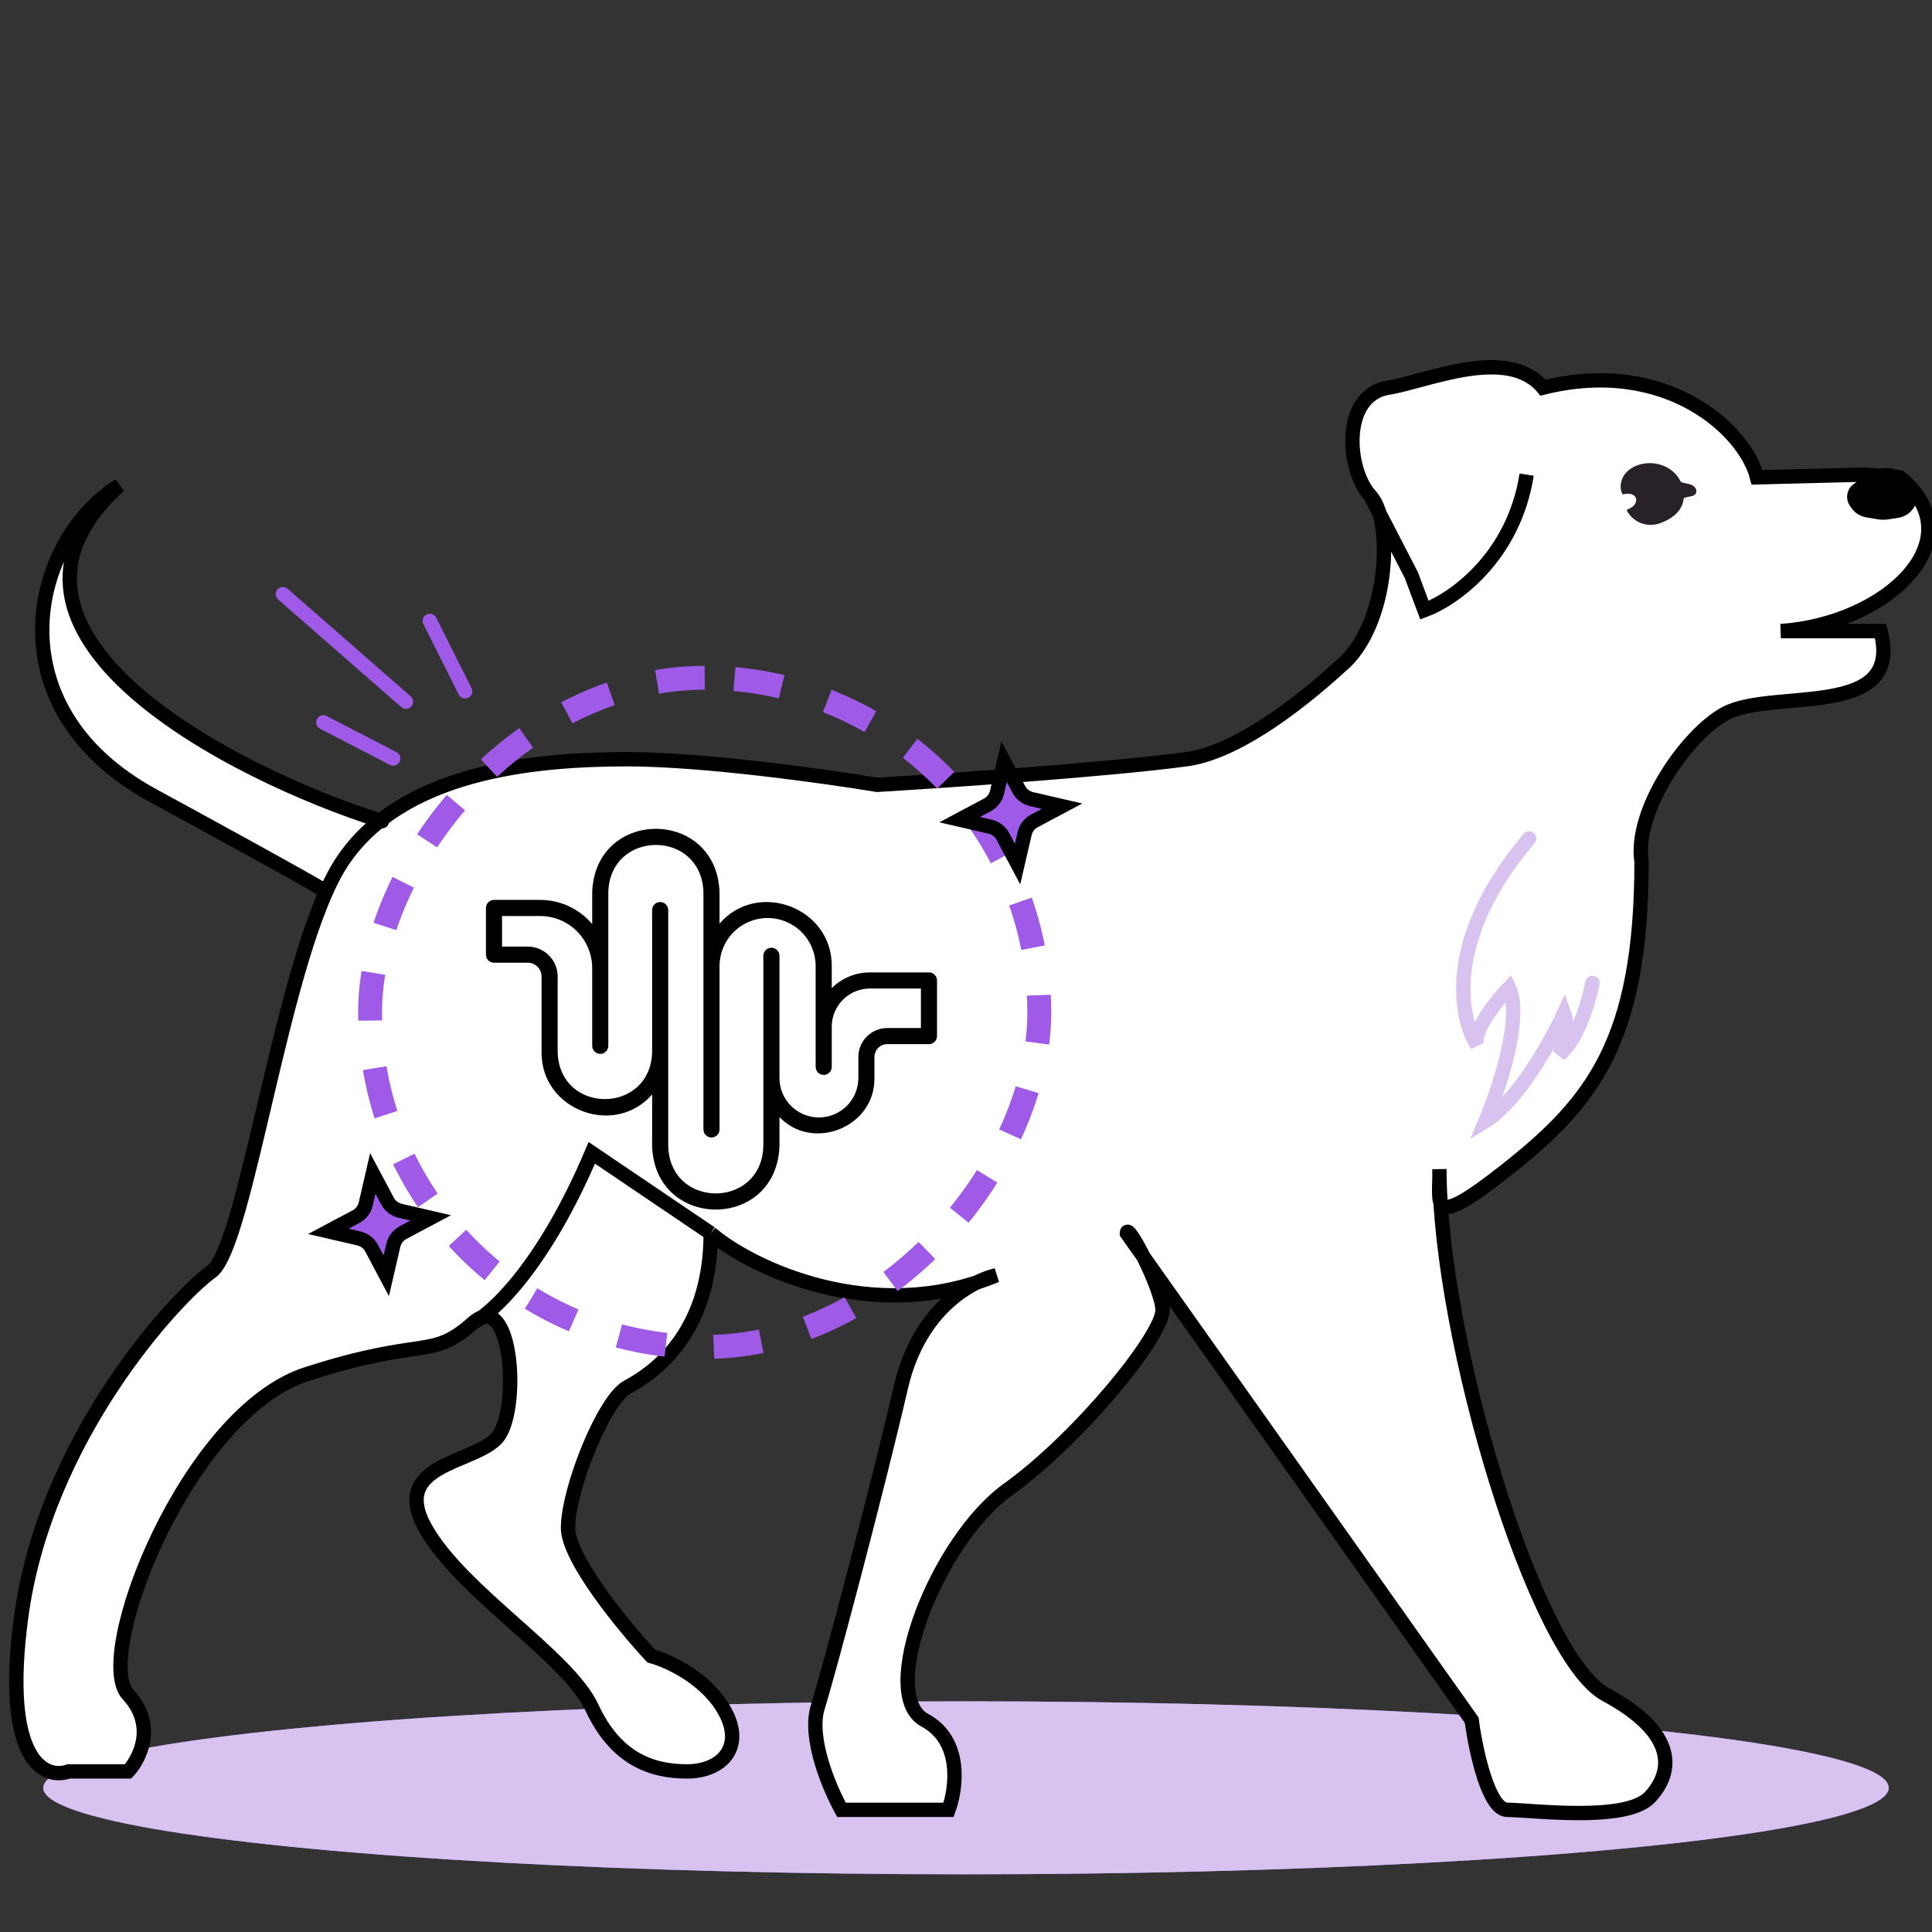 <svg xmlns="http://www.w3.org/2000/svg" fill="none" viewBox="0 0 134 134" height="134" width="134">
<rect x="0" y="0" width="134" height="134" fill="#333333" stroke="none"/>
<g clip-path="url(#clip0_0_602)">
<ellipse fill="#9F5AE8" ry="6" rx="64" cy="124" cx="67"></ellipse>
<ellipse fill="#D8C2EF" ry="6" rx="64" cy="124" cx="67"></ellipse>
<path fill="white" d="M8.27 33.675C-2.968 43.85 16.423 53.687 26.826 56.956C25.884 57.339 23.669 58.82 22.347 61.675C22.347 61.675 21.825 61.291 10.594 55.167C-0.638 49.044 2.162 37.426 8.27 33.675Z"></path>
<path fill="white" d="M60.839 54.435C65.787 54.139 77.002 53.369 82.281 52.658C85.562 52.216 89.651 49.232 93.001 46.184C95.781 43.862 96.498 38.332 95.667 35.587L95.043 34.38C93.394 32.602 93.001 27.407 96.3 26.887C98.907 26.475 104.547 23.924 107.021 26.887C115.598 24.754 121.041 29.849 121.865 33.107L129.273 32.919L131.762 33.107C137.04 37.373 130.937 43.266 123.515 43.771H130.432C132.081 49.992 122.956 47.719 119.657 49.496C117.018 50.918 113.305 56.212 113.855 59.767C113.855 72.208 110.422 76.442 104.547 81.095C101.176 83.764 100.184 84.087 99.912 83.402C100.66 95.374 106.733 115.032 111.369 117.53C116.317 120.196 116.093 122.862 114.443 124.639C112.794 126.417 106.196 125.528 104.547 125.528C103.227 125.528 102.348 121.381 102.073 119.307L90.115 102.423L79.308 87.163C79.954 88.458 80.631 90.126 80.631 90.87C80.631 92.647 74.858 99.757 69.91 103.311C64.962 106.866 60.839 117.53 64.137 119.307C66.776 120.729 66.336 124.047 65.787 125.528H58.364C57.54 124.047 56.055 120.551 56.715 118.419C57.54 115.753 60.839 103.311 62.488 96.202C63.491 91.877 65.996 89.82 67.743 88.952C59.643 91.579 51.897 87.783 49.293 85.538C49.293 92.647 45.169 95.313 43.52 96.202C41.871 97.091 39.397 103.311 39.397 105.977C39.397 108.11 43.245 112.79 45.169 114.864C46.269 115.16 48.798 116.286 50.117 118.419C51.767 121.085 50.117 122.862 47.643 122.862C45.169 122.862 42.695 121.973 41.046 118.419C39.397 114.864 31.974 110.421 29.5 105.977C27.026 101.534 32.799 101.534 34.448 99.757C35.968 98.12 35.65 90.611 33.416 91.372C33.179 91.545 32.971 91.673 32.799 91.759C29.872 94.365 29.5 92.647 21.253 95.313C13.006 97.979 6.409 114.864 8.883 117.53C10.862 119.663 9.708 121.973 8.883 122.862H4.76C3.11 123.454 0.141 122.151 1.461 112.198C3.11 99.757 12.182 89.981 14.656 88.204C17.13 86.427 19.604 65.988 23.728 59.767C27.851 53.546 36.923 52.658 43.52 52.658C48.798 52.658 57.265 53.843 60.839 54.435Z"></path>
<path stroke-width="0.995" stroke="black" d="M32.799 91.759C29.872 94.365 29.5 92.647 21.253 95.313C13.006 97.979 6.409 114.864 8.883 117.53C10.862 119.663 9.708 121.973 8.883 122.862H4.76C3.11 123.454 0.141 122.151 1.461 112.198C3.11 99.757 12.182 89.981 14.656 88.204C17.13 86.427 19.604 65.988 23.728 59.767C27.851 53.546 36.923 52.658 43.52 52.658C48.798 52.658 57.265 53.843 60.839 54.435C65.787 54.139 77.002 53.369 82.281 52.658C85.562 52.216 89.651 49.232 93.001 46.184C96.3 43.429 96.693 36.157 95.043 34.38M32.799 91.759C35.582 89.281 36.098 97.979 34.448 99.757C32.799 101.534 27.026 101.534 29.5 105.977C31.974 110.421 39.396 114.864 41.046 118.419C42.695 121.973 45.169 122.862 47.643 122.862C50.117 122.862 51.767 121.085 50.117 118.419C48.798 116.286 46.269 115.16 45.169 114.864C43.245 112.79 39.397 108.11 39.397 105.977C39.397 103.311 41.871 97.091 43.52 96.202C45.169 95.313 49.293 92.647 49.293 85.538M32.799 91.759C34.173 91.072 37.747 87.751 41.046 79.958L49.293 85.538M49.293 85.538C52.042 87.908 60.521 92.007 69.097 88.452C67.723 88.748 63.807 90.515 62.488 96.202C60.839 103.311 57.54 115.753 56.715 118.419C56.055 120.551 57.54 124.047 58.364 125.528H65.787C66.336 124.047 66.776 120.729 64.137 119.307C60.839 117.53 64.962 106.866 69.91 103.311C74.858 99.757 80.631 92.647 80.631 90.87C80.631 89.448 78.157 84.65 78.157 85.538L90.115 102.423L102.073 119.307C102.348 121.381 103.227 125.528 104.547 125.528C106.196 125.528 112.794 126.417 114.443 124.639C116.093 122.862 116.317 120.196 111.369 117.53C106.421 114.864 99.835 92.647 99.835 81.095C99.917 83.479 98.936 85.538 104.547 81.095C110.422 76.442 113.855 72.208 113.855 59.767C113.305 56.212 117.018 50.918 119.657 49.496C122.956 47.719 132.082 49.992 130.432 43.771H123.515C130.937 43.266 137.04 37.373 131.762 33.107L129.273 32.919L121.865 33.107C121.041 29.849 115.598 24.754 107.021 26.887C104.547 23.924 98.907 26.475 96.3 26.887C93.001 27.407 93.394 32.602 95.043 34.38M95.043 34.38L97.882 39.876L98.799 42.323C100.783 41.591 104.978 38.685 105.886 32.919"></path>
<path stroke-linecap="round" stroke-width="0.995" stroke="#D8C2EF" d="M110.446 68.175C110.215 69.402 109.434 72.111 108.166 73.127C108.419 72.577 108.837 71.235 108.481 70.271C107.594 72.197 105.262 76.391 103.03 77.763C103.975 75.531 105.624 70.556 104.664 68.513C103.779 69.439 102.098 71.533 102.454 72.497C101.207 70.589 100.183 65.049 106.059 58.153"></path>
<path fill="black" d="M132.619 33.393L132.691 33.496C132.787 33.631 132.86 33.781 132.908 33.94C133.18 34.84 132.592 35.772 131.662 35.914L130.933 36.025C130.701 36.06 130.465 36.058 130.233 36.018L129.425 35.879C129.02 35.809 128.659 35.581 128.421 35.245L128.313 35.091C128.145 34.854 128.078 34.559 128.128 34.273C128.177 33.986 128.338 33.731 128.576 33.563L129.562 32.867C130.037 32.531 130.626 32.398 131.199 32.497C131.773 32.595 132.283 32.918 132.619 33.393Z"></path>
<path stroke-linecap="round" stroke-width="0.995" stroke="black" d="M26.496 56.956C16.093 53.687 -2.968 43.85 8.27 33.675C2.162 37.426 -0.638 49.044 10.594 55.167C21.826 61.291 22.347 61.675 22.347 61.675"></path>
<path fill="white" d="M113.308 31.842C114.251 31.735 115.234 32.06 115.927 32.708C116.347 33.101 116.671 33.636 116.673 34.214C116.675 34.853 116.283 35.434 115.806 35.86C115.029 36.554 113.944 36.942 112.923 36.736C111.902 36.531 111.005 35.664 110.913 34.626C110.855 33.971 111.111 33.306 111.548 32.815C111.985 32.322 112.579 31.924 113.308 31.842Z"></path>
<path fill="#292128" d="M115.084 36.308C114.659 36.45 114.182 36.435 113.767 36.263C113.353 36.092 113.004 35.766 112.815 35.367C112.996 35.287 113.182 35.205 113.319 35.062C113.456 34.919 113.532 34.7 113.451 34.519C113.382 34.364 113.211 34.271 113.041 34.25C112.872 34.228 112.701 34.265 112.533 34.286C112.306 33.85 112.396 33.291 112.689 32.897C112.982 32.503 113.449 32.263 113.932 32.17C114.687 32.021 115.514 32.226 116.082 32.746C116.649 33.265 116.924 34.102 116.727 34.846C116.53 35.59 115.814 36.061 115.084 36.308Z"></path>
<path fill="#292128" d="M116.306 33.206C116.418 33.381 116.633 33.461 116.836 33.505C117.04 33.55 117.256 33.575 117.431 33.688C117.606 33.802 117.723 34.042 117.621 34.224C117.439 34.549 116.824 34.358 116.653 34.689C116.673 34.231 116.593 33.769 116.306 33.206Z"></path>
<path fill="white" d="M38.327 62.66C40.586 62.66 41.15 63.914 41.15 64.542L42.091 64.542V60.778C43.032 58.896 43.032 57.955 45.855 57.955C48.113 57.955 49.305 59.837 49.619 60.778V65.483C51.501 62.66 51.501 63.601 53.383 62.66C54.888 61.907 56.519 64.228 57.146 65.483V69.246C57.146 68.494 59.656 67.678 60.91 67.365H64.674V71.128H61.851C60.346 71.128 59.969 72.383 59.969 73.01V75.833C58.767 78.238 56.283 77.602 54.534 76.609C54.78 77.29 54.605 78.5 53.383 80.538C50.56 85.243 47.737 81.479 46.796 81.479C46.043 81.479 45.855 76.46 45.855 73.951C44.349 78.468 40.209 75.833 38.327 73.951V67.365C38.327 66.612 35.818 65.796 34.564 65.483V62.66H38.327Z"></path>
<path fill="black" d="M41.074 61.873L41.074 64.094C40.631 63.568 40.079 63.146 39.455 62.856C38.832 62.566 38.153 62.416 37.466 62.416L34.263 62.416C34.114 62.416 33.972 62.475 33.868 62.58C33.763 62.685 33.704 62.827 33.704 62.975L33.704 66.212C33.704 66.361 33.763 66.503 33.868 66.607C33.972 66.712 34.114 66.771 34.263 66.771L36.605 66.771C36.858 66.771 37.102 66.872 37.281 67.052C37.46 67.231 37.561 67.474 37.561 67.728L37.561 72.985C37.54 76.998 42.62 78.894 45.23 75.91L45.23 79.506C45.449 85.351 53.839 85.36 54.062 79.506L54.062 77.476C56.383 79.906 60.698 78.17 60.651 74.765L60.651 73.307C60.651 73.072 60.745 72.846 60.911 72.68C61.078 72.513 61.303 72.419 61.539 72.419L64.432 72.419C64.58 72.419 64.722 72.36 64.827 72.255C64.932 72.151 64.99 72.009 64.99 71.86L64.99 68.003C64.99 67.855 64.932 67.713 64.827 67.608C64.722 67.504 64.58 67.445 64.432 67.445L60.334 67.445C59.343 67.444 58.392 67.835 57.689 68.533L57.689 67.005C57.711 62.929 52.542 61.014 49.906 64.059L49.906 61.873C49.687 56.028 41.296 56.02 41.074 61.873ZM48.789 61.873L48.789 78.335C48.789 78.483 48.847 78.626 48.952 78.73C49.057 78.835 49.199 78.894 49.347 78.894C49.495 78.894 49.638 78.835 49.742 78.73C49.847 78.626 49.906 78.483 49.906 78.335L49.906 67.005C49.906 66.121 50.257 65.273 50.882 64.648C51.507 64.023 52.355 63.672 53.239 63.672C54.123 63.672 54.971 64.023 55.596 64.648C56.221 65.273 56.572 66.121 56.572 67.005L56.572 73.996C56.572 74.144 56.631 74.286 56.736 74.391C56.84 74.496 56.983 74.555 57.131 74.555C57.279 74.555 57.421 74.496 57.526 74.391C57.63 74.286 57.689 74.144 57.689 73.996L57.689 71.206C57.69 70.505 57.969 69.833 58.465 69.337C58.96 68.842 59.633 68.563 60.334 68.562L63.873 68.562L63.873 71.302L61.539 71.302C61.007 71.302 60.498 71.514 60.122 71.89C59.746 72.266 59.534 72.775 59.534 73.307L59.534 74.765C59.534 75.124 59.464 75.481 59.327 75.813C59.189 76.145 58.988 76.448 58.734 76.702C58.48 76.957 58.178 77.158 57.846 77.296C57.514 77.434 57.157 77.505 56.798 77.505C56.438 77.505 56.082 77.434 55.75 77.296C55.418 77.158 55.116 76.957 54.862 76.702C54.608 76.448 54.406 76.145 54.269 75.813C54.132 75.481 54.061 75.124 54.062 74.765L54.062 66.281C54.059 66.135 53.999 65.996 53.894 65.893C53.79 65.791 53.649 65.733 53.503 65.733C53.357 65.733 53.216 65.791 53.112 65.893C53.007 65.996 52.947 66.135 52.944 66.281L52.944 79.506C52.808 83.86 46.486 83.869 46.347 79.506L46.347 63.113C46.345 62.966 46.285 62.826 46.181 62.723C46.076 62.62 45.935 62.562 45.789 62.562C45.642 62.562 45.501 62.62 45.396 62.723C45.292 62.826 45.232 62.966 45.23 63.113L45.23 72.985C45.095 77.311 38.815 77.316 38.679 72.985L38.679 67.728C38.678 67.178 38.459 66.651 38.071 66.262C37.682 65.873 37.154 65.654 36.605 65.654L34.821 65.654L34.821 63.534L37.466 63.534C38.422 63.535 39.34 63.915 40.016 64.592C40.693 65.268 41.073 66.186 41.074 67.142L41.074 72.549C41.077 72.695 41.137 72.835 41.242 72.937C41.346 73.04 41.486 73.097 41.633 73.097C41.779 73.097 41.92 73.04 42.024 72.937C42.129 72.835 42.189 72.695 42.191 72.549L42.191 61.873C42.329 57.517 48.649 57.511 48.789 61.873Z"></path>
<path stroke-linecap="round" stroke-width="0.995" stroke="#9F5AE8" d="M28.154 48.667L19.619 41.208"></path>
<rect stroke-dasharray="3.32 3.32" stroke-width="1.658" stroke="#9F5AE8" transform="matrix(-1 8.74228e-08 8.74228e-08 1 71.254 46.181)" rx="23.208" height="46.415" width="46.415" y="0.829" x="-0.829"></rect>
<path stroke-linecap="round" stroke-width="0.995" stroke="black" fill="#9F5AE8" d="M70.266 54.006L69.642 52.833L69.343 54.127L69.154 54.945C69.154 54.945 69.154 54.945 69.154 54.945C69.11 55.133 69.027 55.309 68.91 55.462C68.793 55.614 68.644 55.74 68.474 55.831C68.474 55.831 68.474 55.831 68.474 55.831L67.733 56.225L66.56 56.849L67.855 57.148L68.672 57.337C68.672 57.337 68.672 57.337 68.672 57.337C68.86 57.381 69.036 57.464 69.189 57.581C69.342 57.699 69.468 57.847 69.558 58.017C69.558 58.017 69.558 58.017 69.558 58.017L69.952 58.758L70.576 59.931L70.876 58.637L71.066 57.816C71.109 57.63 71.191 57.454 71.308 57.302C71.425 57.15 71.573 57.025 71.742 56.935C71.742 56.935 71.742 56.935 71.742 56.935L72.486 56.539L73.659 55.915L72.364 55.615L71.546 55.426C71.546 55.426 71.546 55.426 71.546 55.426C71.359 55.383 71.183 55.3 71.03 55.183C70.877 55.065 70.751 54.917 70.661 54.747L70.266 54.006Z"></path>
<path stroke-linecap="round" stroke-width="0.995" stroke="black" fill="#9F5AE8" d="M26.482 82.561L25.857 81.388L25.558 82.683L25.369 83.501C25.369 83.501 25.369 83.501 25.369 83.501C25.325 83.688 25.242 83.864 25.125 84.017C25.008 84.17 24.859 84.296 24.689 84.386C24.689 84.386 24.689 84.386 24.689 84.386L23.948 84.78L22.775 85.404L24.07 85.704L24.887 85.893C24.887 85.893 24.887 85.893 24.887 85.893C25.075 85.936 25.251 86.019 25.404 86.137C25.557 86.254 25.683 86.403 25.773 86.573C25.773 86.573 25.773 86.573 25.773 86.573L26.167 87.314L26.791 88.487L27.091 87.192L27.28 86.372C27.324 86.185 27.407 86.01 27.523 85.858C27.64 85.705 27.788 85.58 27.957 85.49C27.957 85.49 27.957 85.49 27.957 85.49L28.701 85.095L29.874 84.47L28.579 84.171L27.761 83.982C27.761 83.982 27.761 83.982 27.761 83.982C27.574 83.938 27.398 83.855 27.245 83.738C27.092 83.621 26.966 83.472 26.876 83.302L26.482 82.561Z"></path>
<path stroke-linecap="round" stroke-width="0.995" stroke="#9F5AE8" d="M32.258 47.946L29.81 43.065"></path>
<path stroke-linecap="round" stroke-width="0.995" stroke="#9F5AE8" d="M22.423 50.1L27.272 52.609"></path>
</g>
<defs>
<clipPath id="clip0_0_602">
<rect fill="white" height="134" width="134"></rect>
</clipPath>
</defs>
</svg>
